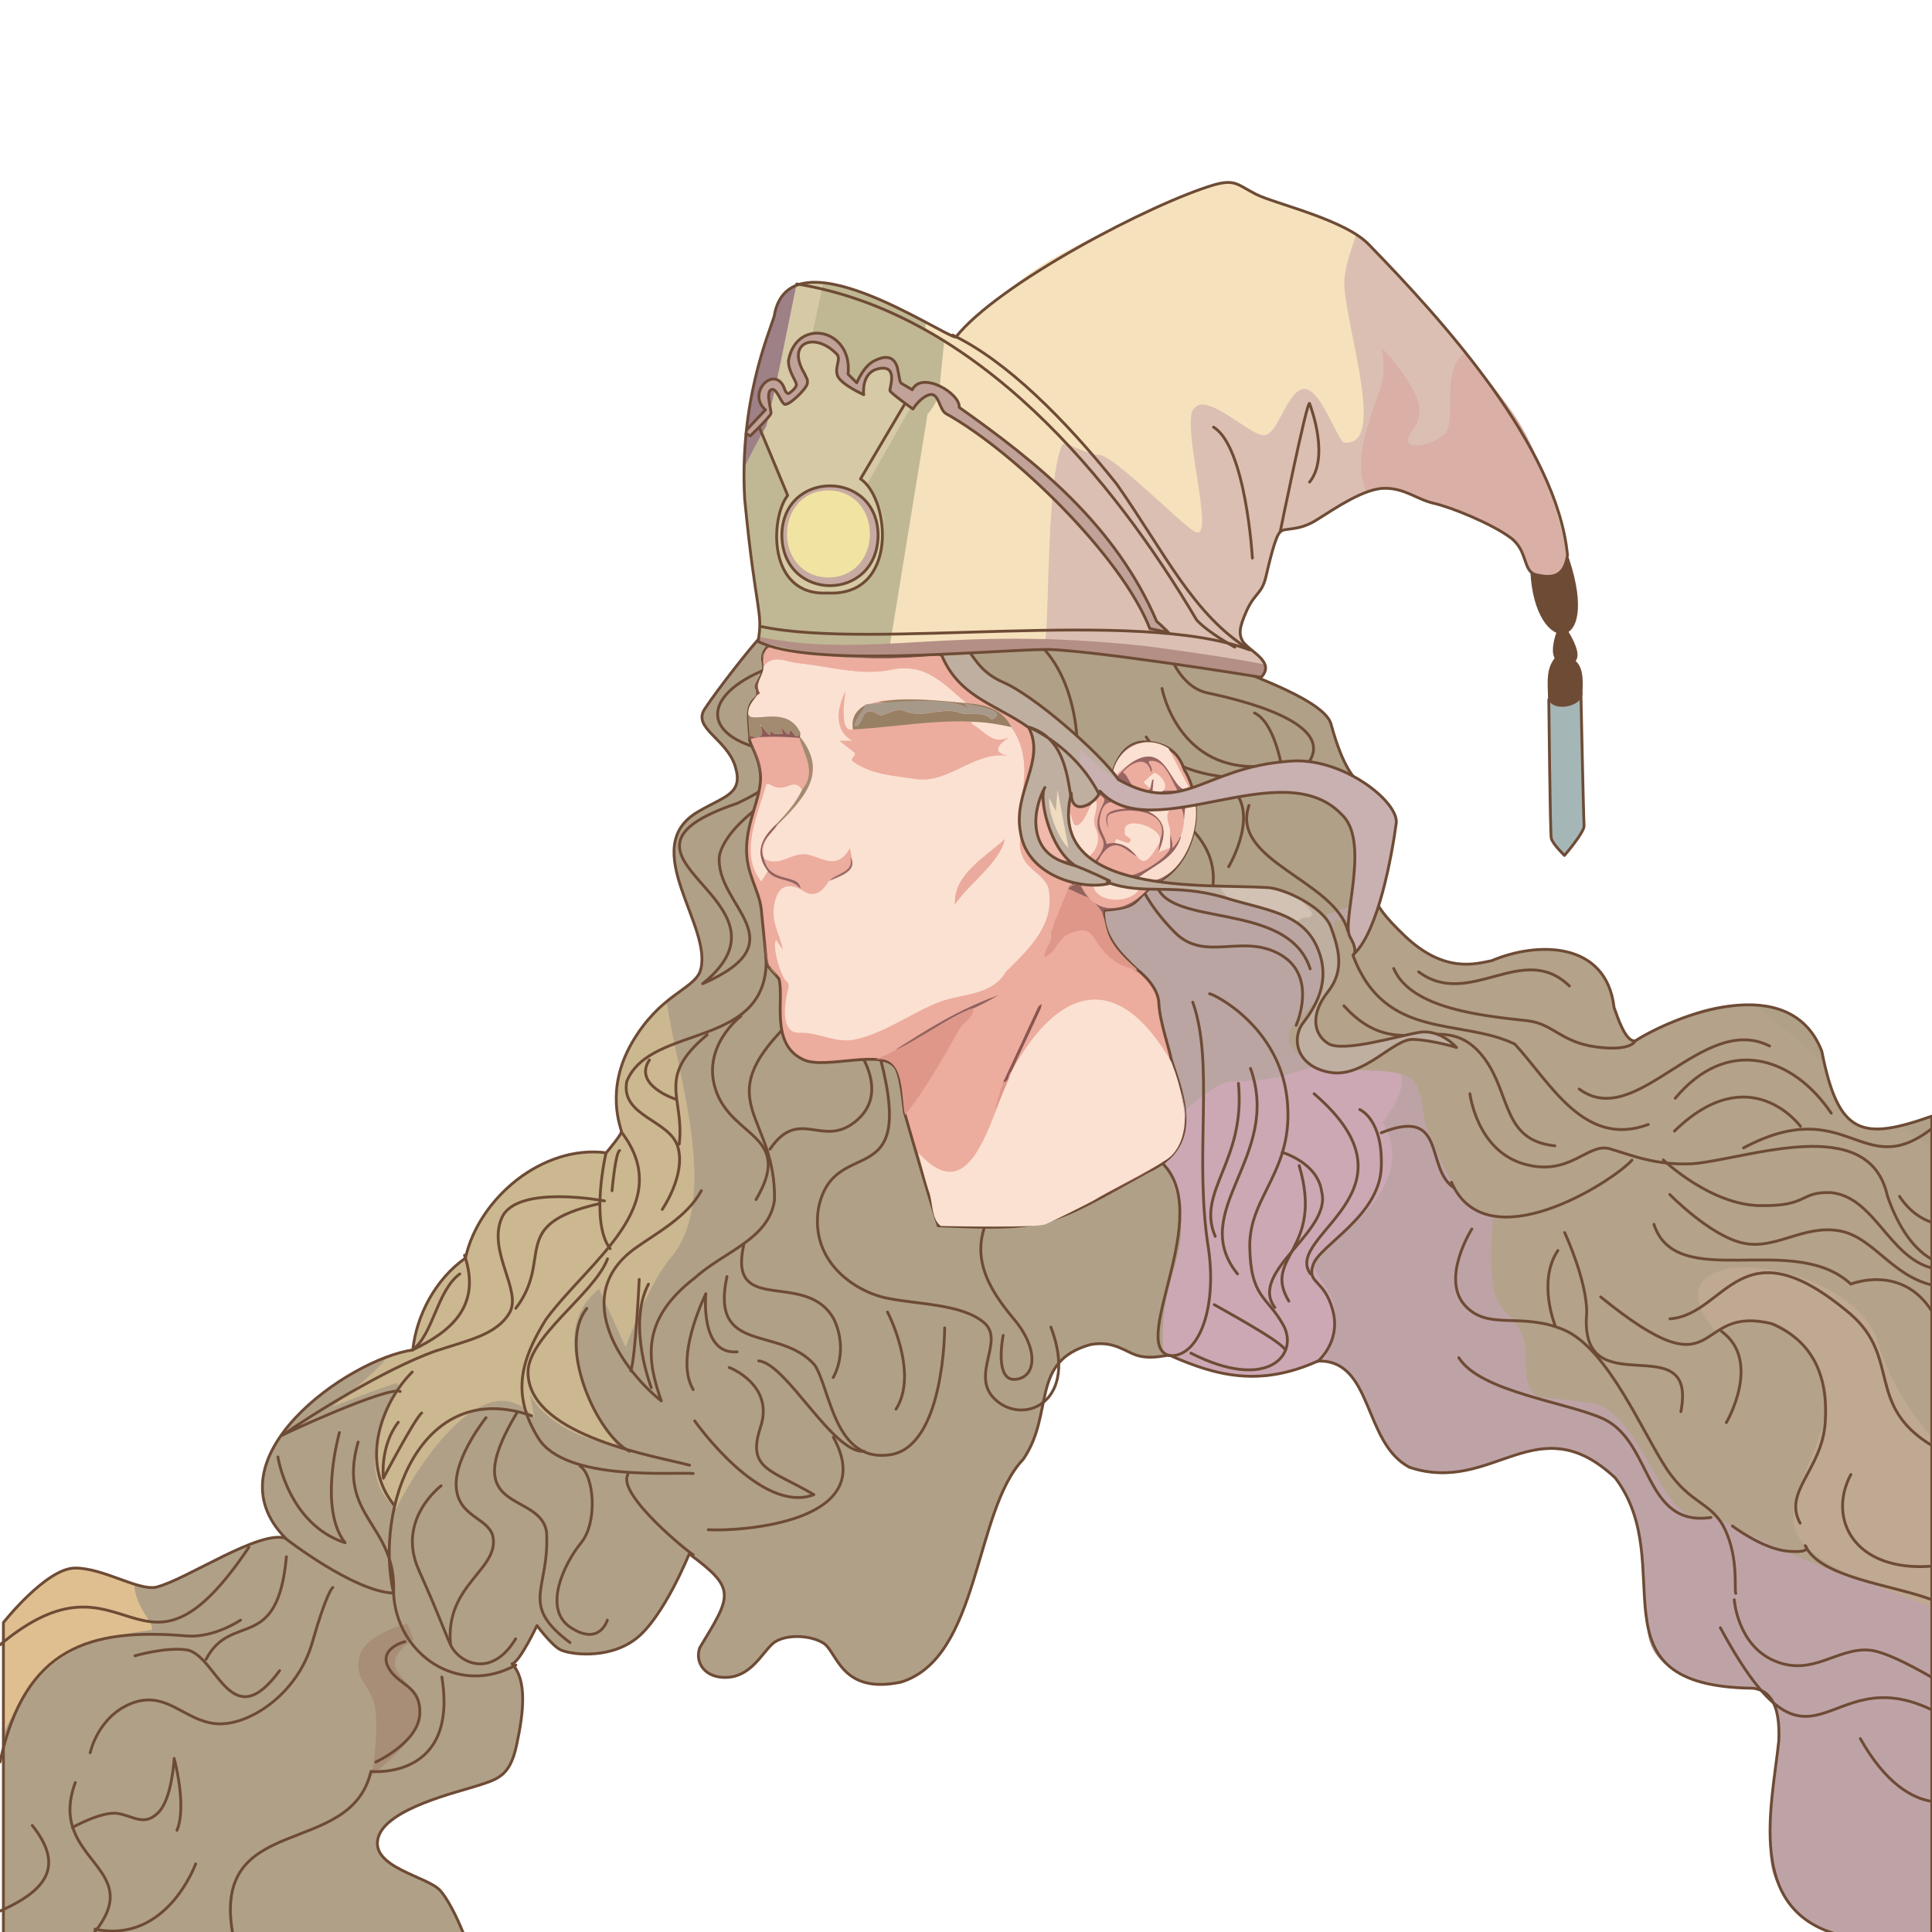 <svg version="1.1" id="图层_1" xmlns="http://www.w3.org/2000/svg" x="0" y="0" viewBox="0 0 1024 1024" style="enable-background:new 0 0 1024 1024" xml:space="preserve"><style>.st9{fill:none;stroke:#6e4b35;stroke-width:1.5;stroke-linecap:round;stroke-linejoin:round;stroke-miterlimit:10}.st12,.st13,.st14,.st15{fill-rule:evenodd;clip-rule:evenodd;fill:#986564}.st13,.st14,.st15{fill:#8d5b57}.st14,.st15{fill:#c9b0b1}.st15{fill:#936360}.st17,.st19,.st20,.st21,.st22,.st23{fill-rule:evenodd;clip-rule:evenodd;fill:#b48f86}.st19,.st20,.st21,.st22,.st23{fill:#b4a599}.st20,.st21,.st22,.st23{fill:#fbe1d1}.st21,.st22,.st23{fill:#ecad9f}.st22,.st23{fill:#a4895e}.st23{fill:#a18b71}.st25,.st27,.st28,.st37,.st38,.st45{fill-rule:evenodd;clip-rule:evenodd;fill:#864e4d}.st27,.st28,.st37,.st38,.st45{fill:#92635d}.st28,.st37,.st38,.st45{fill:#bfafa0}.st37,.st38,.st45{fill:#8a5551}.st38,.st45{fill:#df978a}.st45{fill:#6e4b35}</style><path d="M657.3 355c6 3.5 45 16.4 48.2 28.9 13.3 48.5 22.2 13.9 23.3 81.2.5 8.6-5.6 10.6 15.7 30.9s38 14.7 46.1 13.2c24.3-10.3 60.8-10.4 64.9 24.8 2 5.6 6.1 18.3 11.2 17.7 20.7-13.2 82.1-38.1 98.9 5.5 8.8 44.7 21.4 47.4 58.3 34.4v433.5h-50.7c-47.8-14-34-67.9-30.4-102.4.5-12.2-1-26.4-13.7-27.9-88.9-1-37.9-65.1-73-111.5-41.7-39-64.6 9.1-109-5.6-24.8-12.9-19.2-57.2-48.6-56.3-30.4 13.7-53.5 8.1-78.6-3.1-2.5 0-8.6 2-15.7.5s-13.2-8.6-26.4-6.1c-32.2 9.2-18.7 36.4-35.5 60.8-26.2 27.4-22.7 105.3-64.9 118.1-31.9 6.6-33.5-16.2-41.1-20.8s-21.3-4.6-26.9.5-11.2 16.7-23.3 17.7c-12.2 1-18.1-7.7-15.2-15.7 16.9-27.9 19.6-31.1-5.6-49.7 0 0-13.7 34-28.4 45.1-14.7 11.2-35.5 8.1-40.1 5.6s-12.2-12.7-12.2-12.7-9.1 19.3-13.2 20.3c8.1 8.6 6.1 25.9 2.5 42.6-3.5 16.7-9.6 18.3-20.3 21.8-10.6 3.5-49.2 12.2-53.2 27.9-4.1 15.7 26.4 20.3 33 27.9 5.6 6.5 10.8 19.1 12.3 22.8H1.8V860s22.8-28.9 38-28.9 33.5 12.2 43.1 10.1c16.2-4.1 54.4-30.4 68.5-25.9-41.7-42.1 33.1-94.9 67.4-99.8 1.9-18.3 12-37.5 27.9-48.7 6.9-31.6 40.9-60.2 74.6-55.8 0 0 8.1-9.6 8.1-11.2 0-1.5-9.1-21.8 5.6-47.2 14.7-25.3 31.9-27.9 36-37.5 8.1-23.2-34.2-66.1-.6-85.1 13.7-8.1 23.8-9.1 19.3-23.8-4.6-14.7-22.8-20.3-16.2-30.4 6.6-10.1 25.3-34 30.4-39 5.1-5.1 36.5-14.7 38-14.7s211.4 23.8 211.4 23.8l4 9.1z" style="fill-rule:evenodd;clip-rule:evenodd;fill:#b0a088"/><path d="M353.4 530.7c4.8 37.1 29.5 105.1 1.5 136.7-11.2 13.2-23.3 46.6-23.3 46.6l-14.1-30.8c-29.3 23.5-2.3 65.9 9.1 82.4-13.8-1.3-36.5-9.6-45.8-26.6l2.5 12.5c-28.9-34.1-69.5 39-73.3 48.3-28.9-25 7.7-67.7 0-66.6-6.7 1.7-34.1 12.5-34.1 12.5s22.4-17.1 29.2-26.2c8-3.1 13.6-4 13.6-4s3-19.3 9.6-29.4c6.6-10.1 18.3-19.3 18.3-19.3s6.1-24.8 26.4-41.6c20.3-16.7 48.2-14.2 48.2-14.2s8.1-9.6 8.1-11.2c0-1.5-9.1-21.8 5.6-47.2 6.1-10.4 12.7-17 18.5-21.9z" style="fill-rule:evenodd;clip-rule:evenodd;fill:#cbb890"/><path d="M215.9 860.5s-24.1 5.8-25.8 19.1 8.3 13.3 9.2 30c.8 16.6-2.5 31.6-2.5 31.6 63.3-50.2-13.2-47.7 22.5-72.4l-3.4-8.3z" style="fill-rule:evenodd;clip-rule:evenodd;fill:#a88e76"/><path d="M71.1 839.6c.9 13.5 11 20.5 9.3 24.3-29.7 3.9-58.5 9.3-78.5 54.9V860s22.8-28.9 38-28.9c10.1 0 21.7 5.5 31.2 8.5z" style="fill-rule:evenodd;clip-rule:evenodd;fill:#dfbf90"/><path d="M729.3 477.5c-7.9 1.7-14.6 3.3-18.2 4.4-13.3 4.2-12.5 8.3-20.8 6.7-8.3-1.7-29.1-9.2-36.6-10.8-7.5-1.7-5.1-5.8-24.1-5.8s-44.1-3.3-44.1-3.3c-9.5 40.8-10.4 88.1 20.8 124.8 10 8.3 52.4 29.1 69.1 31.6 16.6 2.5 102.4 4.2 112.3-19.1 8.5-19.8 35.1-81.9 42.8-101.4-21.3-4.7-31.8 3.2-39.8 4.7-8.1 1.5-24.8 7.1-46.1-13.2-9.6-9.2-13.7-14.7-15.3-18.6z" style="fill-rule:evenodd;clip-rule:evenodd;fill:#baa5a2"/><path d="M901.7 626.6c-5-6.7-77.4-64.1-111.5-68.2s-67.4-13.3-82.4 4.2c-12 14-61 104-82.4 158 6.6 2.8 18.2 7.7 33 9.1 21.3 2 31.4-6.6 40.1-8.1 8.6-1.5 19.3 7.1 24.8 18.8 5.6 11.7 7.6 28.9 23.8 37.5s46.6-3.5 55.8-6.6c9.1-3 36-8.1 53.2 12.2 17.2 20.3 14.2 54.2 17.2 81.6 3 27.4 43.1 28.4 55.8 29.9s14.2 15.7 13.7 27.9-7.1 45.6-4.1 65.4c3 19.8 26.4 37 34.5 37h50.7V680.9c-22.5-30.8-41.5-55.1-41.5-55.1l-80.7.8z" style="fill-rule:evenodd;clip-rule:evenodd;fill:#bea3a6"/><path d="M616.6 718.9c-3.9-55.5 26.2-52-4.5-114.7.9-3.3 30-30 39.1-30.8 9.2-.8 18.3 0 32.5-4.2 28-9.4 81.9-18.8 49.1 25.8 20.4 34.4-25.8 60-37.5 74.9 10.6 19.9 18.6 20.9 6.6 51.6-1.2-.1-2.4-.1-3.5.1-8.6 1.5-18.8 10.1-40.1 8.1s-36-11.2-38.5-11.2c-.8 0-1.8.2-3.2.4z" style="fill-rule:evenodd;clip-rule:evenodd;fill:#cca8b5"/><path d="M815.1 740.7c-10.8-8.3-3.3-24.1-9.2-35-5.8-10.8-13.3-10.8-15-27.5-1.7-16.6.8-35 .8-35-18.4 2-31-36.1-35.7-45.8-2.5-5-.8-25-11.7-27.5-17.4-6.2-47.8 3.3-60.8-16.6-3.3-14.1 15.8-17.5 20.8-35s.8-30.8 4.2-30.8c9.2 1.3 13.5.4 23.2-5.7 2.4 3.5 6.3 7.9 12.7 14 21.3 20.3 38 14.7 46.1 13.2s18.8-9.6 40.6-4.6c21.8 5.1 22.3 23.8 24.3 29.4 2 5.6 6.1 18.3 11.2 17.7 5.1-.5 25.9-18.3 55.3-19.3 2.6-.1 5 0 7.3.1 12.7 9.6 25.7 20.1 38.2 31.9 2.6 10.5 6 25.3 14.8 31.3 5.6 3.8 15.9 2.8 24.9.8 5.4 3.9 11 8 16.7 12.2v237.7c-36.8-3-85.6-27.4-113.1-41-8.7-2-14.1 0-20.8-5.8-11.6-9.3-26-54.5-47.4-55.7-12.4-2.2-27.4-3-27.4-3z" style="fill-rule:evenodd;clip-rule:evenodd;fill:#b4a28b"/><path d="M1023.8 852.4c-23.1-11.1-62.3-19.9-72.3-41-3.3-10 2.5-25 7.5-36.6s10-25 9.2-35.8-15-35-29.1-38.3-27.1 5.8-30 5c-42.6-52.7 77.5-39.6 87.3 9.2 5 15.4 14.9 32.5 27.3 46.5l.1 91z" style="fill-rule:evenodd;clip-rule:evenodd;fill:#bfa992"/><path class="st9" d="M657.3 355c6 3.5 45 16.4 48.2 28.9 13.3 48.5 22.2 13.9 23.3 81.2.5 8.6-5.6 10.6 15.7 30.9s38 14.7 46.1 13.2c24.3-10.3 60.8-10.4 64.9 24.8 2 5.6 6.1 18.3 11.2 17.7 20.7-13.2 82.1-38.1 98.9 5.5 8.8 44.7 21.4 47.4 58.3 34.4v433.5h-50.7c-47.8-14-34-67.9-30.4-102.4.5-12.2-1-26.4-13.7-27.9-88.9-1-37.9-65.1-73-111.5-41.7-39-64.6 9.1-109-5.6-24.8-12.9-19.2-57.2-48.6-56.3-30.4 13.7-53.5 8.1-78.6-3.1-2.5 0-8.6 2-15.7.5s-13.2-8.6-26.4-6.1c-32.2 9.2-18.7 36.4-35.5 60.8-26.2 27.4-22.7 105.3-64.9 118.1-31.9 6.6-33.5-16.2-41.1-20.8s-21.3-4.6-26.9.5-11.2 16.7-23.3 17.7c-12.2 1-18.1-7.7-15.2-15.7 16.9-27.9 19.6-31.1-5.6-49.7 0 0-13.7 34-28.4 45.1-14.7 11.2-35.5 8.1-40.1 5.6s-12.2-12.7-12.2-12.7-9.1 19.3-13.2 20.3c8.1 8.6 6.1 25.9 2.5 42.6-3.5 16.7-9.6 18.3-20.3 21.8-10.6 3.5-49.2 12.2-53.2 27.9-4.1 15.7 26.4 20.3 33 27.9 5.6 6.5 10.8 19.1 12.3 22.8m-243.9.3V860s22.8-28.9 38-28.9 33.5 12.2 43.1 10.1c16.2-4.1 54.4-30.4 68.5-25.9-41.7-42.1 33.1-94.9 67.4-99.8 1.9-18.3 12-37.5 27.9-48.7 6.9-31.6 40.9-60.2 74.6-55.8 0 0 8.1-9.6 8.1-11.2 0-1.5-9.1-21.8 5.6-47.2 14.7-25.3 31.9-27.9 36-37.5 8.1-23.2-34.2-66.1-.6-85.1 13.7-8.1 23.8-9.1 19.3-23.8-4.6-14.7-22.8-20.3-16.2-30.4 6.6-10.1 25.3-34 30.4-39 5.1-5.1 36.5-14.7 38-14.7s211.4 23.8 211.4 23.8l4.1 9.1"/><path class="st9" d="M619.8 346.1s5.4 18.3 20.8 21.3c22.5 4.8 76.5 18.7 47 43.1l-7.4.5c-1-6.3-5-28.3-15.3-33.1M615.9 364.9s8.4 45.5 54.9 41.1"/><path class="st9" d="M663.9 412.4c-16.8.5-44.8-3-56.4-21.8M570.8 392.1c0-1.5-1-36.6-23.8-53.9M412 352.5c-42.4 14.3-42.8 40.4 2.4 46.5M409 413.9c-1 1.8-5 5.7-18.3 11.9-83.8 28.3 37.5 50.6-18.3 95.6 52.1-22.7 6.2-41.4 8.9-67.8 3-14.4 24.2-28.2 24.2-28.2M406 505.4c3.3 51.5-61.2 36.5-73.8 67.8-3.5 18.8 23.3 20.3 27.2 35.1 4 14.8-8.4 32.7-8.4 32.7"/><path class="st9" d="M360 606.4c3-24.9-12.7-35.1 14.8-57.9"/><path class="st9" d="M358.1 582.6s-22.8-7.4-13.9-20.8M417.4 543c-41.7 41.4-6 47.7-6.9 93.1-3 20.8-26.7 27.2-42.1 41.1-28.9 22.2-25.6 43.3-17.9 65.3-18.1-14.2-50.3-55.1-13.4-81.2 10.6-7.6 27.2-16.3 34.6-30.2"/><path class="st9" d="M338.8 678.1s-2 42.1-4.5 48.5"/><path class="st9" d="M345.2 735.5s-12.9-33.2-1.5-54.9M464.4 552.9c24.5 84.2-22.3 45.9-30.6 87.6-4.5 28.2 19.3 44 36.1 47.5s39.6 3 51.5 12.9-8.4 28.7 6.9 41.6c15.3 12.9 43.5 0 28.7-39.1M394.2 659.8c-8.6 38.5 33.2 12.5 47.9 39.6 7.9 17.3-.5 30.7-.5 30.7"/><path class="st9" d="M385.3 676.6c-9.1 41.9 28.2 25.7 46.6 47 8.4 13.4 10.4 51.5 39.6 47.5s29.2-67.3 29.2-67.3"/><path class="st9" d="M470.4 695.4s16.8 32.2 4.5 51.5M531.7 707.8s-4.9 24.2 6.4 23.3c11.4-1 12.4-16.3-.5-31.7s-26.2-35.1-10.9-58.9M611.4 612.8c37.2 24.2-14.3 99.7 8.4 105.7 14.9 1.2 25.3-23.6 20.8-56.2-8-49.3 3.3-98.1-8.4-131.1"/><path class="st9" d="M656.4 574.2c4 41.4-22.6 57.2-12.3 81.1"/><path class="st9" d="M655.9 675.2c-26.9-33.4 23.7-62 6.9-108.9"/><path class="st9" d="M641.1 526.7c3 .5 37.1 17.8 41.1 55.9 4 38.1-20.2 50.9-19.8 78.2s9.4 26.2 17.8 41.6c8.4 15.3-7.9 35.6-49 14.8"/><path class="st9" d="M643.6 691.5c1.5 1 33.6 18.3 37.1 23.3M675.7 693c-14.2-19 30.5-40.3 24.8-61.4-2-15.3-20.8-20.8-20.8-20.8"/><path class="st9" d="M688.6 617.8c13.4 45.2-19.8 48.1-5.5 71.8M698.4 721.6s12.5-10.3 8-27.1-13.9-13.9-10.4-24.2c3.5-10.4 35.1-25.7 36.1-51.5 1-25.7-11.4-30.7-11.4-30.7"/><path class="st9" d="M696.5 579.7c60.2 51.8-16.9 75.2-1.9 95.5M732.1 600.4c35.1-14.1 22.9 18.9 38.6 29.2M717.3 506.9c17.1 44.9 56.9 32.6 85.6 46.5 19 20.7 36.8 55.2 70.7 42.6"/><path class="st9" d="M837 577.2c30.4 22.6 65.1-40.8 100.9-22.8"/><path class="st9" d="M970.6 590c-20.9-30.8-55.5-40.5-82.7-7.9M866.7 551.7s-1.9 5.7-20.7 3.2-22.8-12.4-36.6-13.9c-22.3-2.5-61.6-6-70.7-27.7M712.3 533.1c29.8 33.1 53-1.3 74.7 28.2 13.9 19.3 9.4 43.1 37.1 46"/><path class="st9" d="M779.1 579.7s3.5 29.7 28.2 37.1c24.7 7.4 34.1-11.4 46-7.9s24.3 8.9 44 7.9c29.3-2.6 93.1-27.2 103 16.8 4.5 13.5 12.4 27.7 23.7 33.9"/><path class="st9" d="M1024 647.9c-5.5-1.8-11.9-5.7-17.2-13.8M1024 598.1c-37.3 29-44.4-19.1-99.9 10.3"/><path class="st9" d="M954.3 597s-26.7-36.6-66.8 2.5M780.1 651.4s-16.3 25.7-4 40.1c12.4 14.3 29.7 3.5 52.9 13.4s41.6 54.4 54.4 73.7c12.9 19.3 24.3 17.4 31.2 32.7s4.5 31.2 5.4 33.2"/><path class="st9" d="M906.8 804.3c-35.4 5.1-30.8-39.3-56.4-52-18.3-8.9-65.8-14.3-77.2-32.7M824.2 702.4s-9.4-23.3 1.5-39.6M876.6 648.9c12 36.6 74 3.5 104.4 31.7 0 0 26.9-11 43 14.5"/><path class="st9" d="M885 633.1s21.3 21.8 38.6 25.7c17.3 4 32.2-9.9 51.5-6.4 17.6 3.2 27.4 23.6 48.9 28.7"/><path class="st9" d="M1024 672.1c-22.9-5.8-30.7-38.1-53.8-40-16.8-.5-11.4 7.4-37.6 6.9-26.2-.5-51-24.2-51-24.2M981 781.5c-12.6 23.6 1.9 51.8 43 48.6M1024 847.9c-21.6-8.1-59.2-11.6-67.2-28.7 0 0 4.5 4-8.9 3s-29.7-13.4-29.7-13.4M911.8 862.7c49.7 91.8 54.7 15.8 112.2 43.6M1024 954.8c-10.8-1.7-24.6-9.6-38-33.3M329.3 599.9c29.7 38.8-16.9 68.1-40 99.5-13.4 21.8-18.3 39.6-4 62.8 14.4 23.3 72.2 17.8 82.1 18.8"/><path class="st9" d="M365.5 776.6c-16.2-4.5-83.8-14.9-85.6-48-1.5-19.3 35.1-42.6 42.1-61.4"/><path class="st9" d="M311 693.5c-16.1 20.3 6.1 67.8 22.7 75.7M281.8 750.4c-59.2-20.8-83.5 49.1-73.2 94 1.7-36.9-30.2-39.9-18.8-80.1"/><path class="st9" d="M208.6 797.4c-17.9-22.5-6.3-54.1 9.9-70.2"/><path class="st9" d="M212.1 737.5c-6.8-2.8-62.4 22.8-62.4 23.2 15.7-11 54.1-34.9 80.7-44.5 17.8-5.9 32.6-8.6 39.6-20.3s-11.9-32.7-4-50.5 54.4-8.9 54.4-8.9"/><path class="st9" d="M321.2 611s-8.6 36.9 2.2 50.8M324.4 631.1s1.8-20.3 4-21.3"/><path class="st9" d="M317.5 638c-48.7 11.2-23.8 28.7-44.1 55.4M246.2 665.3c9.4 27.5-8.1 40.8-27.5 50.2 11.1-8.7 12.9-31.4 25-40.3M179.9 759.3s-11.4 40.1 3 58.4c-30.2-9.9-35.6-45.5-35.6-45.5M223.5 748.9c-4 3.5-20.3 34.6-20.3 34.6s-2-16.8 7.9-29.7M233.8 787.5S210 805.3 221.9 832s12.4 29.7 16.8 39.6c4.5 9.9 21.8 18.3 34.6-3"/><path class="st9" d="M238.8 871.6c-3.1-32.2 26.7-39.8 22.3-57.9-3-9.4-18.3-9.9-19.3-25.7s15.8-36.6 15.8-36.6"/><path class="st9" d="M273.9 748.9c-32.7 54.5 12.7 40.8 15.8 63.3 1.7 30.5-14.9 37.9 12.4 58.4"/><path class="st9" d="M321.9 858.7s-4 13.9-19.3 4-3.5-34.1 5.4-45 6.9-35.6-.5-40.6M332.8 781.5c-6.1 10.6 33.5 42.4 34.6 42.5M176.4 841.4s-3 1.5-10.9 29.2-34.1 44.5-51 43c-16.8-1.5-26.2-17.8-44.5-10.9-18.2 7-22.2 26.3-22.2 26.3M0 933.9c13.1-61.1 47.9-71.2 99.3-66.8 14.4 1 28.2-8.4 28.2-8.4"/><path class="st9" d="M131.9 820.1C73.3 907.4 68.3 814.6 0 871.8M151.3 815.4s36 28.1 57.3 29c1.5 32.3 34.2 55.1 64.8 38.1"/><path class="st9" d="M214.6 870.1s-13.9 3.5-8.9 13.4c4.9 9.9 17.3 9.4 16.8 24.7s-23.3 25.7-23.3 25.7"/><path class="st9" d="M123.4 1025.2c-11.9-65.4 62.4-39.7 73.2-86.3 0 0 46.5 4.9 37.6-50M49.2 1025.2c30.2-35.9-24.8-38.4-9.3-80.4"/><path class="st9" d="M38.4 968.6s15.8-8.9 24.2-7.4 13.9 6.9 21.3-.5 8.4-28.7 8.4-28.7 6.9 25.2 1.5 38.1M103.7 987.9s-15.3 42.6-53.4 34.6M0 1012.9c26.2-11.6 33.5-24.7 17.1-45.4M148.2 885.5c-25.6 34.8-32.9-6.8-48.5-10.9-10.9-2-28.2 3-28.2 3"/><path class="st9" d="M109.2 879.5c13.4-25.7 37.9-2.7 42.6-54.4M458 769.2c-16.5 1.5-41.1-46.6-55.9-47.9M441.7 761.8c25.3 45.6-50.1 49.9-66.3 49M769.3 626.6c18.5 42.5 85.2-.1 95.7-11.7M848.4 687.4c65.7 53.4 47.5 3.6 90.7 14.2 21.6 9.2 30 27.5 28.3 52.4-1.7 25-22.5 36.6-13.3 53.3"/><path class="st9" d="M1024 766.2c-35.3-21.3-16.4-46.5-43.2-69.7-58.6-49.7-65.6.3-95.7 2.5M1024 889.1c-12.7-7.3-25.7-13.9-33.3-14.5-16.9-1.4-30 14.1-49.9 5.8-20-8.3-21.6-32.5-21.6-32.5M368.2 753.1s35 49.9 63.2 39.1c-22.5-13.3-35.8-13.3-28.3-35.8s-16.6-31.6-16.6-31.6M367.4 736.5c-8.6-14.6 1.8-40.3 6.7-50.8 0 0-3.3 32.5 16.6 30.8M687 543.4s11.7-25.8-8.3-37.4-39.9 4.2-55.8-11.6c-15.8-15.8-20-29.1-20-29.1"/><path class="st9" d="M612.9 468.5c5.8 23.7 69.8 8.4 81.5 45M714.4 493.5c-6.9-27-62.6-37.1-52.4-66.6"/><path class="st9" d="M651.2 459.4s18.3-30.8-.8-43.3M622 431.9s24.1 13.3 20.8 38.3M831.8 522.6c-24.7-24.1-52.9 12.6-79.9-7.5M829.3 653.3s11.7 25 11.7 42.4c-4.6 51.2 59 5.7 49.9 52.5M915 754s19.1-32.5-2.5-48.3M451.4 551.7s21.6 25 3.3 41.6-30.8-7.5-46.6 15.8"/><path class="st9" d="M392.7 538.6s-22 16.5-12.8 40.6 40.7 22.9 20.8 56.6"/><path d="M503.6 338.4c4.9 21.2 32.1 29 46.7 40.1 7.4 7 38.6 35.1 38.6 35.1s3.1-21 18.3-20.3c15.2.8 18.7 9.7 20.6 14.8 10.9 17.9 6.3 45.8-11.3 57.7-17.8 10.8-9.3 15.1-31.5 16.7-.7 14.4 9.9 23.8 17.5 31.2 0 0 11.3 8.2 11.7 17.9s5.8 24.9 6.6 30c6.7 20.3 16.8 46-12.1 59.2-52.9 29.3-52.9 31.4-111.4 28.9-3.2-9.5-15-49.6-17.9-60-.8-5.1-1.6-17.1-4.3-23-5.9-11.7-37.6.6-49.4-5.1-17.9-8.4-9.8-32.5-12.9-42.9-1.9-2.3-6.6-7-6.6-8.2s-1.6-17.5-2.7-28.4c-1.2-10.9-8.2-18.7-7.8-33.1.4-14.4 7.8-26.9 7.4-37.4s-6.2-17.5-5.8-19.9c.4-2.3-1.6-12.4 0-17.1 1.6-4.8 4.3-3.9 4.3-7.4s-1.9-1.9 0-5.5c1.9-3.5 3.1-5.5 3.1-8.2s-1.2-4.3 0-7.4 6.6-8.6 8.2-8.6c12.2-2.4 80 .8 90.7.9z" style="fill-rule:evenodd;clip-rule:evenodd;fill:#ecac9e"/><path class="st9" d="M503.6 338.4c4.9 21.2 32.1 29 46.7 40.1 7.4 7 38.6 35.1 38.6 35.1s3.1-21 18.3-20.3c15.2.8 18.7 9.7 20.6 14.8 10.9 17.9 6.3 45.8-11.3 57.7-17.8 10.8-9.3 15.1-31.5 16.7-.7 14.4 9.9 23.8 17.5 31.2 0 0 11.3 8.2 11.7 17.9s5.8 24.9 6.6 30c6.7 20.3 16.8 46-12.1 59.2-52.9 29.3-52.9 31.4-111.4 28.9-3.2-9.5-15-49.6-17.9-60-.8-5.1-1.6-17.1-4.3-23-5.9-11.7-37.6.6-49.4-5.1-17.9-8.4-9.8-32.5-12.9-42.9-1.9-2.3-6.6-7-6.6-8.2s-1.6-17.5-2.7-28.4c-1.2-10.9-8.2-18.7-7.8-33.1.4-14.4 7.8-26.9 7.4-37.4s-6.2-17.5-5.8-19.9c.4-2.3-1.6-12.4 0-17.1 1.6-4.8 4.3-3.9 4.3-7.4s-1.9-1.9 0-5.5c1.9-3.5 3.1-5.5 3.1-8.2s-1.2-4.3 0-7.4 6.6-8.6 8.2-8.6c12.2-2.4 80 .8 90.7.9z"/><path d="M404.8 345.8c-.5.9-.7 2-.7 2.9.4-.9.6-1.9.7-2.9z" style="fill-rule:evenodd;clip-rule:evenodd;fill:#b7aa98"/><path class="st12" d="m610.9 419.2.6-6h-.8c-1.2 3.9-.3 7.8-5.5 5.4-6.4.2-6.2-6.9-10.1-9.3 4.1-4.8 12.7-9.7 15 0 1.7-2.8-3-5.5-.5-6 8.1-.8 11 10 14.5 15.7l-7.5.1c-1.1.7-2.9.8-5.7.1zm-18.4-8c-.5.4-1.3.7-1.9.4 9.4 12.1 28.9 10.8 41.6 7.2l-.3-.9c-.4.2-.9.2-1.5.2-9.5 6.1-12.6-36.4-37.9-6.9zM601.6 394.5c1.1-.4 2.1-.8 3.1-1.1-4.6.5-7.9 3.2-10.3 6.4 2.6-2.7 5.5-4.9 7.2-5.3z"/><path class="st13" d="m423.7 391.1.4-.1c-.1-.7 0-1.5.2-2.4-3.2 4.5-3.6-1.7-5.7-1.4.3 4.7-3.3-.2-4.5-1.9l.7 3.7c-2.3.2-4.6.6-6.3-1.6-1.1-.1 1.3 3.9-1.6 1.4-1-.9-1.7-2-3.1-3.8-.2 0-.4-.1-.6 0 2.8 8.2-3.8 5.2-6.1 5.1v2.3c1.9-3.1 24.1-1.6 26.6-1.3zM403.3 481c2.5 13.7 1 28.2 4.7 32.2-3-10.3-3.1-21.6-4.7-32.2zM404.6 354.6c-.3 2.2-1.4 4.1-3.1 7.1-2 3.3.7 3.1-.1 6.7l1.6-.9c-3.4-4.7 1.3-8.7 1.6-12.9zM401.3 423.1c-4.3 12.4-8.5 31.2-2.3 43.8-5.9-14.6-2.2-29.5 2.3-43.8zM397.8 394.2c1.6 3.3 5.7 11.6 5.2 19.4.6-6.7-.4-13.1-5.2-19.4zM404.5 351.7c0-15.4 11.5-7.2 17.8-6.2 24.1 3.9 48.5 4.6 72.8 2.1 6.1-.6 5.5 4.3 7.8 6.9h.1c.3-.5.7-.7 1.1-.7 0-.1.1-.3.1-.4-4-6.8-3.9-5.3 3.2-6.9-.1-.2-.3-.4-.4-.6-33.3 2.5-67.5 5.4-98.3-5.2-3.2 3.2-5.2 6.8-4.2 11z"/><path class="st14" d="M572.8 404.8c10.6 26.1 35.5 25.1 60.9 20.6-.3-2.5-.8-4.6-1.4-6.6-20.5 7.3-44.6-1.5-58.1-18.5.7 1.1.7 2.5-1.4 4.5z"/><path class="st15" d="M614 451.8c.2-.1.3-.1.5-.2l-.5.2z"/><path class="st15" d="M584.7 426c-9.7 20.2 8.2 15.3-4.6 30.7-13.6-5.9-14.3-22.5-13.7-35.4 3.4 3.9 6 8.2 11.8 5.4l2-3.6c1-.5.7-3.4 2.9-1.7s2.9 2 1.6 4.6zm-22.6-23.6c4.5 7.2 1.7 17.6 9.9 23.2 1.9 1.3 3.7 2.5 5.5-.3s-2.6-1.3-2.4-3c1.5-.2 4.9 1.3 4.3-1.2-6.2-8.9-10.8-18.9-20.1-26.3 1.1 3 1.5 5.5 2.8 7.6zm10.6 2.5s0-.1 0 0l-3.9-5.5-.5.3c1.1 1.9 3.1 5 4.3 6.9-1.3-2.2-3.1-4.7-4.7-6.6.1.5.3 1.2.9 2.1-15.8-23-50.4-25.2-64.4-48.2-.6-.2-1.1-.1-1.5.6 10.8 18.8 32.6 20.3 43.7 31 39.6 21.1-10.9 77.3 66.5 82.7 7.8-5.2 15.5-11.8 19.7-26.8-4.5 14.4-14.3 29.5-30.5 24.6 9-7.3 20.2-10.7 23.6-22.2-.1-.2-.2-.4-.2-.6-1 2.3-2.4 4.4-4.4 6.5.3-2.4-.3-4.9-1.1-7.3v6.9c-.4 4.9-18.3 16.2-23.2 14.7-5.6-1.2-10.9-3.2-15.9-6 8.7-17.8 15.4-7 21.7-3.9-2.6-3.7-9.4-9-16.3-6.7-.7-4.4-4.4-7.8-3.7-12.9 1.5-11.2 6.9-11.1 14-6-10.2 1.1-11.9 2.7-9.5 10.3-.2-3.4-1.6-7 2.3-7.8 9.5-3.4 30.2-1.2 25.7 13.3-.1 0-.2.1-.3.1-.1 2.4-.8 4.9-1 7.4 3.9-8.9 5.4-17.1-6.8-22.5l13.1-.6c7.7-3.5 6.6 2.7 7.4 6.7.2-2.5-.1-5.3.7-7.6 1.4-1.2 3.9-1.4 5.4-.3-.1-.7-.1-1.4-.2-2.1-25.4 4.5-50.1 5.4-60.9-20.5z"/><path d="M457.7 342.7c5.4 0 10.9-.1 16.3-.4-1-1-.8-3.8-.4-4.8-5.3-.1-10.7-.3-15.9-.4v5.6z" style="fill-rule:evenodd;clip-rule:evenodd;fill:#cec29e"/><path class="st17" d="M506.9 345.9c-1.1-1.9-1.8-3.5-2.4-4.8-10.1.1-20.7 2.1-30.5 1.2-11.3 1.5-52.1-2.3-64-3-.5.4-.9.9-1.4 1.3 30.8 10.7 65 7.8 98.3 5.3z"/><path d="M502.4 350.2c2.5.7 5.4.5 8.1 1-1.3-1.6-2.3-3.2-3.2-4.7-1.4.6-8.7.4-4.9 3.7z" style="fill-rule:evenodd;clip-rule:evenodd;fill:#997863"/><path class="st19" d="M594 416c-1.1-1.5-2.3-3-3.4-4.4-.5-.2-.8-.5-1.1-.9-.4 1.7-.6 2.8-.6 2.8s-4.3-3.9-10.1-9.1c4 5.2 8.3 9.9 15.2 11.6zM570.8 403.8l1.8 2.8c-.6-1-1.1-1.9-1.8-2.8zM502.4 350.2c12.9 27 51.7 28.3 68.4 53.6l-2.5-4.1.5-.3 3.9 5.4c2.1-1.8 2.3-3.4 1.5-4.6-9.1-8.3-19.9-18-23.8-21.8-8.4-7-25.4-13.9-36.7-22.4l.5-.8c-1.4-1.4-2.6-2.8-3.7-4.1-2.7-.4-5.6-.2-8.1-.9z"/><path class="st20" d="M590.6 411.6c29.7-28.9 28 10.7 39.9 6.5l-11.2-21.5c-12.4-7.9-27.2-.7-29.8 14.1.3.4.6.7 1.1.9z"/><path class="st20" d="M612 409.5c-2.1 1.5-4.1 3.3-5.9 5.2l3.5 3.2c.4-1.6.7-3.2 1.1-4.7h.8l-.6 6c9.1 2.9 8.4-6.1 1.1-9.7zM440.6 465.9c-.4.2-.7.5-.9.8.3-.2.6-.5.9-.8z"/><path class="st20" d="M532.6 444.8c-3 12.8-18.9 23.2-26.4 34.5-1.1-15.7 16.9-25.7 26.4-34.5zm-108.3-56.2c-.2.8-.2 1.6-.2 2.4l.2-.1c24.2 31.1-25.7 44.2-19.4 64.2 8.2 5 15.2-4 23.4-2.1s15.6 8.3 22.2-3.5c.6 3 1 5.2 1.5 7.4h-.4c1 5.8-8 7.8-12.1 9.9-3.6 5.7-7.9 10-15.1 4.5-7.3-3.2-11.7-1.7-13.8 6.9-2.3 10.2 2.3 15.5 4.4 25.4l-3.7-5.5c-2.1 3.9 2.4 19.8 6.2 22.7.7.5.6 2.6.2 3.7-1.7 6.5-4.5 23.3 6 22.9 10.5-.4 19.4 5.9 29.7 3.5 16.6-3.7 30-14.5 45.7-20.3 12.2-4.1 26.7-3.1 34.1-15.6 12.3-12.3 26.5-25.1 22.4-44.7-3.6-8.7-14-9.3-15.1-22.3.3-3.2.5-6.3.7-9.5l.1.2c-1.4-19 7.3-36.7-5.4-53.4-4.5-.9-16.4-3.3-20.9-2.6 0 .3-.1.7.1 1 7.2 3.9 10.7 11.4 19.9 7-7.1 4.8-9.4 8.6 1.6 10.4-19.4-4.6-33 14.7-51.4 11.8-11.2-1.7-22.9-2.2-32.8-9-2.9-1.9 2.4-3.4.2-5.2l-7.8-6.1c0-.1 7 .2 6.8-.1-8.1-4.1-9.4-14.8-3.4-26.2-.7 4.3-3.3 22.7 3.9 20.2-3.9-23.3 46.6-14.2 60.2-13.8-11.5-9.6-21.3-21.6-39.6-17.8-16.7 3.5-33.4-1.9-50.2-3.5-5.8-.6-12.7-4.9-17.9 1.8.4 4.8-5.2 9-1.7 14.3l-1.6.9c-1.4 2.3-5.3 5.7-4.7 10.5 2.8 4.7 20.8-5.5 27.7 9.7z"/><path class="st21" d="M422.5 351.4c16.8 1.6 33.5 7 50.2 3.5 18.3-3.8 28.1 8.2 39.6 17.8 9.6.7 18.9 2.8 23.8 12.6h-.2c5.8 7.7 7.7 18.2 7.3 30.9.5-1.7 1.1-3.4 1.8-5.1h.1c15.2-39.7-25.4-28.5-42.2-56.6v-.1c-2.2-2.6-1.7-7.5-7.8-6.9-24.3 2.5-48.7 1.8-72.8-2.1-6.9-1.9-19.2-8.3-17.7 7.7 5.2-6.6 12.1-2.3 17.9-1.7z"/><path class="st22" d="M408.2 512.7c0 .1-.1.2-.1.2 0 .1-.1.2-.1.3 1.1 1.3 2.5 2.8 3.6 4.1-.8-1.7-1.9-3.4-3.4-4.6zM413.6 527.6c0 1.1-.1 2.2-.1 3.4.1-1.1.1-2.2.1-3.4z"/><path class="st23" d="M403.3 385c-.2-.4-.3-.9-.6-1.4 1.5 1.7 3 4.1 4.2 5.2 2.9 2.5.5-1.5 1.6-1.4 1.7 2.2 4 1.8 6.3 1.6l-.7-3.7c1.2 1.7 4.8 6.6 4.5 1.9 2.1-.3 2.5 5.9 5.7 1.4-6.9-15.2-24.9-5-27.7-9.7-.1 4 .5 8.6.6 11.3 2.3 0 8.9 3 6.1-5.2z"/><path d="M457.7 342.7v-5.6c-24.9-.7-28.7-1-44.9.5-.6 0-1.6.7-2.8 1.8l47.7 3.3z" style="fill-rule:evenodd;clip-rule:evenodd;fill:#c0b795"/><path class="st23" d="m411.4 436.8.5.6c13.8-13.4 27.1-28.1 12.4-46.5-.1.1-.5.2-.6.2 2.7 9.2 9.2 18.3 1.4 27.5-3.4 7-8.4 12.7-13.7 18.2z"/><path class="st25" d="M578.8 636.7c21.8-11.3 26.7-13.1 39.9-22.4-12.9 8.4-26.7 14.6-39.9 22.4zM627.6 600.9c1.9-5.2.2-11-.6-16.4.9 5.6 1.2 11.1.6 16.4zM626.7 582.9c-.7-6.6-4.8-16.8-5.7-20.2 0 .1-.1.3-.2.4 2.6 6.3 4.7 13 5.9 19.8zM620.2 558.8c-.2-.9-.5-2-.8-3.1-.2 1.1.3 2.1.8 3.1z"/><path d="M627 584.6c.5 3.1 1 6.2 1.5 9.4 0-5.1-1.2-10.6-2.6-15.7.4 2.2.7 4.1 1.1 6.3z" style="fill-rule:evenodd;clip-rule:evenodd;fill:#baa4a1"/><path class="st27" d="m604 470.8 4.1.5c-9 10.4-26.5 16.5-35-1.9 1.8.3 4.4-.5 6.3 0 8.4-2.7 16.4.6 24.6 1.4zm-51.5-63.3c-.5 16.6 2.9 35.2 13.5 48.8-13-1.2-19.8-14.1-15.9-30.2-12.4 24.1 18.2 32.8 35.2 41.2-32 6.9-51.4-28.9-40.2-56.2h-.1c-5.4 12.7-5.6 27 1.1 38.8l-.6-.2c4.2 7.9 11.3 14.3 21.4 18 1.3.5 2 1.4.2 1.7l-.9 1.2h.1c5.3-5.2 7.9 1.1 9.4 4.5 4.3 2.7 7.6 6.2 9.5 10.9-.2-2.1-.3-3.7-.3-3.7 15.1-1.6 13.2-1.1 25-12.2-32.6-3.4-55.7-11.2-57.4-62.6zM587.1 494.9v.3-.3z"/><path class="st28" d="M557.5 423.7c1 3.6 1.5 5.7 2.6 9.8v-17c2.5 11.5 3.3 23 8 33.8-7.6-6.9-12.8-14.5-10.6-26.6zM566 435c-1.9-17.2-.7-43.2-20.3-49.8 6 11.6-1.4 23.2-2.4 35.1-8.1 25.1 15.5 53.5 41.9 47.1-17-8.4-47.6-17.1-35.2-41.2l2.4-8.7c.1.6.1 1.2.2 1.8.1-4-.7-8.5-.2-11.7 1.7 51.4 24.8 59.1 57.5 62.8.9-.6 1.9-1.3 3.1-2.1-23.3-2.1-45.1-8.7-47-33.3z"/><path d="M628.4 427.8c-1.1 4.9-.4 10.8-2.7 15.4.1.2.1.4.2.6-3.4 11.5-14.6 14.9-23.6 22.2 20.6 6 33.2-20.9 31.5-38.5-1.5-1.1-4-.8-5.4.3z" style="fill-rule:evenodd;clip-rule:evenodd;fill:#faddcc"/><path class="st20" d="M614.7 446.3c2.7-7.7-20.3-14.9-18.5-5.3-1.2 2.8 5.3 2.8 2.4 5.5-1 .9-4.6-1.2-7-1.8-.3.7-.5 1.4-.7 2.1 14.3.8 11.8 21.3 23.8-.5zM580.8 439.2c-2.9-6.6 2.6-11.1-.6-16.1-3 4.2-4.8 12.2-8.9 14.2-3.3 1.3-2.6-5-4.9-7.3-.4 9.8 2.8 18.2 10 25 4.7-4.4 7.3-9.2 4.4-15.8z"/><path d="M572 425.6c1.9 1.3 3.7 2.5 5.5-.3s-2.6-1.3-2.4-3c1.5-.2 4.9 1.3 4.3-1.2-6.2-8.9-10.8-18.9-20.1-26.3 1.1 3 1.5 5.5 2.8 7.6 4.5 7.2 1.7 17.6 9.9 23.2z" style="fill-rule:evenodd;clip-rule:evenodd;fill:#b79f8d"/><path d="m620.3 428.7-13.1.6c12.2 5.4 10.7 13.6 6.8 22.5l.5-.2 5.7-2.3v-9.4c-.7-3.7-3-7.5.1-11.2z" style="fill-rule:evenodd;clip-rule:evenodd;fill:#fbe1cf"/><path d="M473.4 340.8c-1.2 4.3 26.7-.4 31.1.3-.7-1.7-1-2.7-1-2.7s-14.1-.4-30-.8c-.2.8-.4 1.9-.1 3.2z" style="fill-rule:evenodd;clip-rule:evenodd;fill:#fae9bf"/><path d="M512.3 372.7c-15.6-1.4-31.4-3.4-47-.5 12.3 1.1 40.8-3.8 49.1 4.5l-3.1-3.7c4.4.8 24.6 3.9 14.3 8.4-4.9-5-11.5-1.6-17-3.6-9.3-3.3-19.4 3.2-28.5-.7-6.1-2.7-11.6 3.4-14.3 1.7-10.2-6.2-7.5 6.4-12.9 6 .3-3.3 4.1-7.2 6.1-11.3-5.3 2.8-7.9 7-6.9 13.1 27.7-1.4 56.3-8.1 84-1.2-5-9.9-14.2-12-23.8-12.7z" style="fill-rule:evenodd;clip-rule:evenodd;fill:#988064"/><path d="M455.4 379.4c-.8 1.4-3.1 5-2.5 5.3 5.4.4 2.7-12.2 12.9-6 2.7 1.7 8.2-4.4 14.3-1.7 9.2 4.1 19.1-2.7 28.5.7 5.5 2 12.1-1.4 17 3.6 10.3-4.5-9.9-7.6-14.3-8.4l3.1 3.7c-8.6-8-42.7-4.6-55.4-3.3-1.5 2.7-2.7 4.6-3.6 6.1z" style="fill-rule:evenodd;clip-rule:evenodd;fill:#a79989"/><path d="M532.6 444.8c-9.5 8.8-27.5 18.8-26.4 34.5 7.5-11.3 23.4-21.7 26.4-34.5z" style="fill-rule:evenodd;clip-rule:evenodd;fill:#eaab9e"/><path class="st15" d="M404.9 455.1c-3.6-8.2 3.4-12.3 7-17.7l-.5-.6c-7.8 7.2-11.9 15.1-4.5 25 4.5 5.7 13.1 3.5 17.4 9.3-.7-8.5-16.5-2.3-19.4-16z"/><path d="M450.6 454.3c2.4 7.9-7 8.3-11.1 12.6 5.1-2.2 15.9-5.4 11.1-12.6z" style="fill-rule:evenodd;clip-rule:evenodd;fill:#9d6f69"/><path class="st20" d="M627 584.6c-1.2-7.3-3.4-14.6-6.1-21.6-28.3-49.1-59.8-40.7-84.9 5.1.1 0 .1-.1.2-.1-11.6 24-20.7 74.6-49.5 42.9 2 7.1 3.5 14.3 5.9 21.2 1.8 5.6 1.1 14.2 6.1 17.7 8.3.2 50.5.9 55.1-.8 2.4-.9 13.4-6.3 24.9-12.2 13.2-7.9 27-14 39.9-22.4 8.6-5.9 10.9-19.3 8.4-29.8zM411.4 436.8c5.3-5.5 10.3-11.2 13.7-18.2-4.7-7.3-8.5 2.7-17.1-2.9-.6-.2-1.8-.1-1.9.2-4.4 16.1-14.5 36.4-2.6 51.3l3.4-5.4c-7.4-9.9-3.3-17.8 4.5-25z"/><path class="st27" d="M514 535c3.4-.7 12.2-5.8 15.3-7.6-21.6 7.8-38.4 18.5-55.1 29.3 14.1-5.4 25.5-16.1 39.8-21.7z"/><path class="st37" d="M536 568.1c5.1-11.3 10.8-22.9 15.8-34h-.1l.5-2-1.8 1.3-18.7 40.2c3.5-.3 2.4-4.1 4.3-5.5zM535.5 569.8l-1.8 4.2c.6-1 1.2-2.7 1.8-4.2z"/><path class="st38" d="M514 535c-17.4 7.9-32.2 19.5-49.9 26.5 15.9-2.2 13.3 20.4 15.6 29.6 11.2-14.3 20-30.1 28.9-45.8 2.2-3.7 7-5.5 7.4-10.5-.5 0-1.2 0-2 .2zM566.2 470.7c0 .1-.1.2-.1.2l.2-.2c0 .1-.1 0-.1 0zM602.2 513.3c-25.5-21.8-8.6-25.6-26.4-38 .2.4-9.7-4.3-9.7-4.2-2.2 5.5-4.4 11.1-6.7 16.6-.1-.1-.1-.1-.1-.2-.8 2.4-1.5 4.7-2.3 7.1 1.1 4.9-3.6 8.1-3.4 12.8 6.3-2.6 7-10.4 14-12.9s9.6-2 13.3 4.1 9.8 12.7 18.4 14.5c1 .2 1.9 1.5 2.9 2.3h-.2c.1.2.2.4.2.6.5-.8.5-1.7 0-2.7zM531.8 573.6c0 1-.8 2.6-1.8 4.4h.4l-2.9 9.3c.2.1.3.1.5.2 2.7-6.5 5.6-13 8.2-19.6-.1 0-.1.1-.2.1-1.9 1.5-.8 5.3-4.2 5.6z"/><path d="M488.1 618.7s0-.1 0 0c0-.1 0 0 0 0z" style="fill-rule:evenodd;clip-rule:evenodd;fill:#a69788"/><path d="M566 456.3c-8.8-11.2-11.8-25.1-13.5-38.9-6.5 16.3-4.1 37.5 13.5 38.9z" style="fill-rule:evenodd;clip-rule:evenodd;fill:#efb9ab"/><path class="st21" d="M579.4 469.5c-1.9-.5-4.5.2-6.3 0 8.5 18.4 26 12.3 35 1.9l-4.1-.5c-4.3 8.2-22.4 8.1-24.6-1.4z"/><path class="st20" d="M579.4 469.5c2.1 9.6 20.3 9.6 24.6 1.4-8.2-.9-16.2-4.2-24.6-1.4 0-.1 0 0 0 0z"/><path d="M560.1 433.5c-1.1-4.1-1.6-6.2-2.6-9.8-2.2 12.1 3 19.7 10.6 26.6-4.7-10.8-5.5-22.3-8-33.8v17z" style="fill-rule:evenodd;clip-rule:evenodd;fill:#ead9bd"/><path class="st27" d="M566.1 471c0-.1 9.9 4.7 9.7 4.3-1.9-3.9-3.9-9.6-9.7-4.3z"/><path class="st28" d="M717.7 505.6c-.4.4-.6.7-.6.7s.3-.2.6-.7z"/><path class="st28" d="M550.3 443.9c-4.3-13.2 3.5-26.5 3.5-26.5-3.4 4.4 2 32.3 16.2 41.5-5.6-1.6-16.2-4.1-19.7-15zm201.8 103.3c-11.3 1.9-40.5 10.9-48.3 5.8-7.8-5.1-9.3-15.6 0-27.3s5.5-23.4 1.6-34.3-25.7-21-34.3-21c-32.3-2-117 4.7-103.3-49.9.1 13.7 14.4 4.3 15.2-1.2 27.5 30.1 96.3-20.5 127.8 12.1 16 14 0 56.9 4.7 65.1 3.2 5.5 2.8 8 2.2 9.1 12.8-12.2 20-51.8 22.4-69.8.4-11.7-29.6-35.1-57.3-32.3-45.2 3.4-55.8 29.1-90 9.7-9.9-14.3-45.3-45.1-61.6-51.8-20.6-9.4-13.4-25.1-33.5-17.9 8.6 25.7 29.1 29 47.5 42.1 9.3 17.4-8.5 34.5-4.3 55.7 3.6 23.6 33.5 30.7 47.2 26.9l-1.2-.6c19.1 7.2 34.7.1 62 8.1 21.4 6.7 40.9 7.8 49.1 26.1 8.2 18.3-1.2 32.3-7.4 40.5-6.2 8.2-3.5 23 14.4 26.1s33.5-17.9 44-17.5 23 4.3 23 4.3-8.6-10-19.9-8z"/><path d="M689.5 476.6c.5 2.2 7.9 6.9 5.4 9-2.3 1.6-2.7-.3-5.8 1.6-.9.5-1.4 1-1.8 1.5-9.4-6.4-22.5-8.5-36.4-12.6-1.8-2.3-3.8-4.7-5.3-6.7 10.9.6 21.5 1 25.7 1 4 0 11.4 2.5 18.2 6.2z" style="fill-rule:evenodd;clip-rule:evenodd;fill:#d2c2b3"/><path class="st14" d="M593.2 413.6c-7.5-3.4-20.8-16.6-20.7-16.4l-.4 8.6c2.1 2.2 8.4 12.6 10.1 15.3.5-1 .8-1.7.8-1.7s7.4 9 21 9.7c13.6.8 28-1.2 50.3-6.2 22.2-5.1 40.5-5.5 56.5 8.6 16 14 0 56.9 4.7 65.1 3.2 5.5 2.8 8 2.2 9.1 2.2-2.5 9.9-11.7 12.3-22.7 2.7-12.9 9.7-35.5 10.1-47.1.4-11.7-29.6-35.1-57.3-32.3-27.7 2.7-41.3 10.1-49.9 14.4-8.4 4-33.1 1.5-39.7-4.4zm123.9 92.7s.2-.2.6-.7c-.3.5-.6.7-.6.7z"/><path class="st9" d="M567.5 421.7c-2.1-12.9-4.5-31.1-22.2-36.3 0 0 23.8 9.7 37 35.1M588.1 466.9s-9.7-4.8-18.1-8h0"/><path d="m560.5 418.6 5.8 30.8c-5-4.5-10.9-18.5-10.2-26.5l3.5 7 .9-11.3z" style="fill-rule:evenodd;clip-rule:evenodd;fill:#efdbc0"/><path class="st9" d="M717.7 505.6c-.4.4-.6.7-.6.7s.3-.2.6-.7z"/><path class="st9" d="M550.3 443.9c-4.3-13.2 3.5-26.5 3.5-26.5-3.4 4.4 2 32.3 16.2 41.5-5.6-1.6-16.2-4.1-19.7-15h0zm201.8 103.3c-11.3 1.9-40.5 10.9-48.3 5.8-7.8-5.1-9.3-15.6 0-27.3s5.5-23.4 1.6-34.3-25.7-21-34.3-21c-32.3-2-117 4.7-103.3-49.9.1 13.7 14.4 4.3 15.2-1.2 27.5 30.1 96.3-20.5 127.8 12.1 16 14 0 56.9 4.7 65.1 3.2 5.5 2.8 8 2.2 9.1 12.8-12.2 20-51.8 22.4-69.8.4-11.7-29.6-35.1-57.3-32.3-45.2 3.4-55.8 29.1-90 9.7-9.9-14.3-45.3-45.1-61.6-51.8-20.6-9.4-13.4-25.1-33.5-17.9 8.6 25.7 29.1 29 47.5 42.1 9.3 17.4-8.5 34.5-4.3 55.7 3.6 23.6 33.5 30.7 47.2 26.9l-1.2-.6c19.1 7.2 34.7.1 62 8.1 21.4 6.7 40.9 7.8 49.1 26.1 8.2 18.3-1.2 32.3-7.4 40.5-6.2 8.2-3.5 23 14.4 26.1s33.5-17.9 44-17.5 23 4.3 23 4.3-8.6-10-19.9-8z"/><path d="M820.9 370.8s.7 70.5 1.3 73.5c.7 3 7 9.1 7 9.1s10.7-12.4 10.4-15.8-1.7-70.8-1.7-70.8c-2.5-1.3-15.9 3.8-17 4z" style="fill-rule:evenodd;clip-rule:evenodd;fill:#a5b6b7"/><path class="st9" d="M820.9 370.8s.7 70.5 1.3 73.5c.7 3 7 9.1 7 9.1s10.7-12.4 10.4-15.8-1.7-70.8-1.7-70.8c-2.5-1.3-15.9 3.8-17 4z"/><path class="st45" d="m833 349.7-3.7-5c-8.1 6.5-8.7 11.2-8.1 23.5-.9 9 17.5 6.3 16.8-1.3.3-7.2.5-14.1-5-17.2z"/><path class="st9" d="m833 349.7-3.7-5c-8.1 6.5-8.7 11.2-8.1 23.5-.9 9 17.5 6.3 16.8-1.3.3-7.2.5-14.1-5-17.2z"/><path class="st45" d="M827.6 330.6s-10.1 20.8 2.7 20.8-2.7-20.8-2.7-20.8z"/><path class="st9" d="M827.6 330.6s-10.1 20.8 2.7 20.8-2.7-20.8-2.7-20.8z"/><path d="M811.8 298.3c-.2 48.6 36.6 50.6 19.1-2-3.7-5.4-7-5.7-7-5.7l-12.1 7.7z" style="fill-rule:evenodd;clip-rule:evenodd;fill:#6e4b35;stroke:#6e4b35;stroke-width:1.5;stroke-linecap:round;stroke-linejoin:round;stroke-miterlimit:10"/><path d="M401.8 340c28.4 14 117.6 4.8 153.5 4.2 25.7.8 105.8 13.5 113.1 14.8 7.8-8.1-5.7-13.4-9.7-19-2.1-3.8-2.1-7.1 2.1-16.4s8-8.8 10.1-17.7c2.1-8.8 5-21.4 7.6-24 2.5-2.5 9.3 0 19.3-6.3 10.1-6.3 25.2-16.8 36.2-16.8 10.9 0 16.8 5.9 26.1 8s30.7 10.9 40.4 18.1c9.7 7.1 6.3 18.1 13.9 19.8 7.6 1.7 14.7 1.7 16.4-10.5-5.6-58-66.8-125-105.1-164.4-12.6-13.5-50.5-21.9-60.1-26.9-9.7-5-10.9-8-21.9-5-33.7 9.9-115 52.7-137.1 80.8-7.6-1-89-57-96.3-10.9-2.9 9.3-18.5 45.4-15.6 96.7 5.9 61 9.9 59.4 7.1 75.5z" style="fill-rule:evenodd;clip-rule:evenodd;fill:#d6c9a6"/><path d="m400.2 221.8 17.2 40.8c-16.7 23.7 1 66.6 39.5 46.7 10.5-7.6 12.2-26.5 11.4-34.1-.8-7.6-8.8-18.5-8.8-18.5l28.2-49.6s-9.3 0-10.1-2.1c-.4-4.5-8.3-36.8-3.8-42.4 17.2 7.7 32.7 15.9 32.7 15.9s12-11.5 25.8-22.8c7.5 9.3 13.3 25 13.3 52.6-.9 75.6 7.4 103.6-9.6 136.2-25.6 1.1-62.9 3.9-79.6 4.2-21.9.4-54.7-8.8-54.7-8.8l1.3-8s-2.9-18.1-8.4-67.7c-.8-14.3-.2-27.5 1.2-39.2l4.4-3.2z" style="fill-rule:evenodd;clip-rule:evenodd;fill:#c0b894"/><path d="M422.2 150.5c-7.3 35.3-10 50.9-16.1 75.5-2.1 3.1-9.1 16.5-11.7 21.8.7-42.5 13.3-72 15.9-80.3 1.9-6 4.4-13.7 11.9-17z" style="fill-rule:evenodd;clip-rule:evenodd;fill:#9e8087"/><path d="m476.4 163.8.3 39.1c.3-22.9-20.2-3.5-22.7 1.7l-6.3-4.2c-.2-11.3-9.6-18.7-17.2-23.1l6-28c.5.1 1.1.2 1.6.3 9.4 1.7 24.6 7.9 38.3 14.2z" style="fill-rule:evenodd;clip-rule:evenodd;fill:#c0b793"/><path d="M809.8 232.5c-3.1 18.3-6.6 34-14.5 49.1-10.8-6.3-27.4-13-35.3-14.8-9.3-2.1-15.1-8-26.1-8-10.9 0-26.1 10.5-36.2 16.8-10.1 6.3-16.8 3.8-19.3 6.3s-5.5 15.1-7.6 24c-2.1 8.8-5.9 8.4-10.1 17.7-4.2 9.2-4.2 12.6-2.1 16.4 2.1 3.8 10.1 7.1 11.4 11.4 1.3 4.2-.4 7.1-1.7 7.6-1.3.4-4.6-.9-6.7-1.3-2.1-.4-86.2-13-106.4-13.5-8-.2-21.7.5-36.7 1.3-4.3-19.4-13-37.1 6-71.1C577 188.8 601.4 171 688.3 111.1c13.9 4.7 29.8 10.9 37.1 18.7 12.6 13.5 58 62.6 76.5 89.6 2.9 3.9 5.5 8.4 7.9 13.1z" style="fill-rule:evenodd;clip-rule:evenodd;fill:#dcbfb3"/><path d="M718.9 124.4c-2.5 6.6-5 14.4-6 20.9-4.1 16.5 24.7 92.9-.8 89.2-4.2-3.4-13-30.7-21.9-28.2-8.8 2.5-13 24.8-20.6 24.4-7.6-.4-29.4-22.3-36.2-14.7-8.8 4.9 11.3 70.5.4 66-5.9-2.1-42.9-40.4-50.9-40.8-8-.4-17.7-7.6-19.8-5.5-8.2 16-7.1 89.5-8.9 102.1 0 0-1 3.1-4.3 6.3-15.7-.3-59.5 4.5-78.9 2.1l20.6-126.6s5.9-6.7 6.3-12.6c.4-5.9 2.5-25.6 2.5-25.6l-10.1-5.9s0-1.9.6-4.8c9 4.4 15.3 7.7 15.3 7.7s27.3-26.1 46.7-38.3c19.3-12.2 79.5-39.5 90.4-42.5 3-.8 5.3-1.2 7.2-1.2 5.1 0 7.7 2.6 14.7 6.2 8.6 4.6 37.7 11.4 53.7 21.8z" style="fill-rule:evenodd;clip-rule:evenodd;fill:#f5e2bc"/><path class="st17" d="M402.2 337.6c62.4 12 99.2-6.7 205.7 4.9 30.3 4 50 7.2 62.4 9.7.8 3.7-.7 6.3-1.9 6.7-1.3.4-4.6-.9-6.7-1.3-2.1-.4-86.2-13-106.4-13.5-20.2-.4-76.9 4.2-98.8 4.6s-54.7-8.8-54.7-8.8l.4-2.3z"/><path d="M776.6 186.9c-13.7 9.5-3.9 36.5-11.1 43.3-6.7 5.9-18.9 8-19.3 3.4-.4-4.6 8.8-8.8 5.5-20.6-3.4-11.8-19.3-28.6-19.3-28.6s2.9 14.3-1.7 24c-6.3 18.1-13.5 37-6.5 52.5 3.5-1.3 6.8-2.1 9.8-2.1 10.9 0 16.8 5.9 26.1 8s30.7 10.9 40.4 18.1c9.7 7.1 6.3 18.1 13.9 19.8 7.6 1.7 14.7 1.7 16.4-10.5 0 0-10.1-47.9-28.6-74.8-6.3-9.1-15.5-20.7-25.6-32.5z" style="fill-rule:evenodd;clip-rule:evenodd;fill:#d9afa6"/><path class="st9" d="m479.2 214.7-23.1 39.1c15.8 10.8 20.2 62.6-17.6 60.5-31.9 1.7-30.3-40.1-21-51.7l-15.1-36.2"/><path d="M439.9 257c33.3.1 33.3 53.7 0 53.8-33.3-.1-33.3-53.7 0-53.8z" style="fill-rule:evenodd;clip-rule:evenodd;fill:#c7aba2"/><path class="st9" d="M465.4 283.9c-.6 35.4-50.4 35.3-51 0 .1-35.2 50.9-35.2 51 0"/><path d="M439.1 259.9c29.3.5 29.3 45.7 0 46.2-29.3-.5-29.3-45.7 0-46.2z" style="fill-rule:evenodd;clip-rule:evenodd;fill:#f1e3a1"/><path class="st9" d="M403.1 332c59.5 12.9 198.9-10.3 259.4 12.5-30.2-18.7-44.7-50.9-70.6-87.9-27.5-34.5-58.7-65.5-87-79"/><path class="st9" d="M422.3 150.5c96.1 15.6 168 103.9 212 178.2 6.7 7.1 20.2 14.3 20.2 14.3M663.8 295.8s-3.4-58.9-20.6-69.4M678.5 282s14.5-71.1 15.6-68.1 10.5 28.6 0 41.6"/><path d="M609.5 333.3c-15.1-38.8-72.6-94.4-108-114-3.8-2.1-3.8-11.4-8.8-10.1-5 1.3-8.8 7.6-8.8 7.6s-11.8-8.4-12.2-9.7c-.4-1.3 4.6-13.5-5.5-11.8s-8.4 13.9-8.4 13.9-12.2-5.5-13.9-10.1c-1.7-4.6 2.1-8.8-.4-11.4-11.6-12.1-27.4-6.3-16.9 10.6.1 1.2 1.8 2.2 1.3 5-.5 2.9-10.1 12.2-12.2 10.9s-4.2-9.3-7.1-7.6.4 10.9 0 12.6c-.4 1.7-10.9 11.8-10.9 11.8l-2.3-1.1c.1-.6.1-1.3.2-1.9l10.1-10.8c-10-8.8 4.3-23.5 9.7-12.2 1.5 4.9 2.9 3.4 2.9 3.4s3.4-2.3 3.8-4.2-4.2-6.7-4.2-13c4.2-23.4 34.2-17 31.6 7.1l4.6 4.6s3.4-8.4 8.8-11.4c5.5-2.9 10.5-3.4 12.6 2.9 2.6 11.3-.3 6.8 8 12.2 5.1-10.3 25.6 2 24.9 9.3 40.7 28.8 82.7 62.1 104.7 113.5 1.7 1.3 6.3 5.9 6.3 5.9l-9.9-2z" style="fill-rule:evenodd;clip-rule:evenodd;fill:#c1a299"/><path class="st9" d="M609.5 333.3c-15.1-38.8-72.6-94.4-108-114-3.8-2.1-3.8-11.4-8.8-10.1-5 1.3-8.8 7.6-8.8 7.6s-11.8-8.4-12.2-9.7c-.4-1.3 4.6-13.5-5.5-11.8s-8.4 13.9-8.4 13.9-12.2-5.5-13.9-10.1c-1.7-4.6 2.1-8.8-.4-11.4-11.6-12.1-27.4-6.3-16.9 10.6.1 1.2 1.8 2.2 1.3 5-.5 2.9-10.1 12.2-12.2 10.9s-4.2-9.3-7.1-7.6.4 10.9 0 12.6c-.4 1.7-10.9 11.8-10.9 11.8l-2.3-1.1m.2-1.9 10.1-10.8c-10-8.8 4.3-23.5 9.7-12.2 1.5 4.9 2.9 3.4 2.9 3.4s3.4-2.3 3.8-4.2-4.2-6.7-4.2-13c4.2-23.4 34.2-17 31.6 7.1l4.6 4.6s3.4-8.4 8.8-11.4c5.5-2.9 10.5-3.4 12.6 2.9 2.6 11.3-.3 6.8 8 12.2 5.1-10.3 25.6 2 24.9 9.3 40.7 28.8 82.7 62.1 104.7 113.5 1.7 1.3 6.3 5.9 6.3 5.9l-9.7-2.1"/><path class="st9" d="M401.8 340c28.4 14 117.6 4.8 153.5 4.2 25.7.8 105.8 13.5 113.1 14.8 7.8-8.1-5.7-13.4-9.7-19-2.1-3.8-2.1-7.1 2.1-16.4s8-8.8 10.1-17.7c2.1-8.8 5-21.4 7.6-24 2.5-2.5 9.3 0 19.3-6.3 10.1-6.3 25.2-16.8 36.2-16.8 10.9 0 16.8 5.9 26.1 8s30.7 10.9 40.4 18.1c9.7 7.1 6.3 18.1 13.9 19.8 7.6 1.7 14.7 1.7 16.4-10.5-5.6-58-66.8-125-105.1-164.4-12.6-13.5-50.5-21.9-60.1-26.9-9.7-5-10.9-8-21.9-5-33.7 9.9-115 52.7-137.1 80.8-7.6-1-89-57-96.3-10.9-2.9 9.3-18.5 45.4-15.6 96.7 5.9 61 9.9 59.4 7.1 75.5z"/></svg>